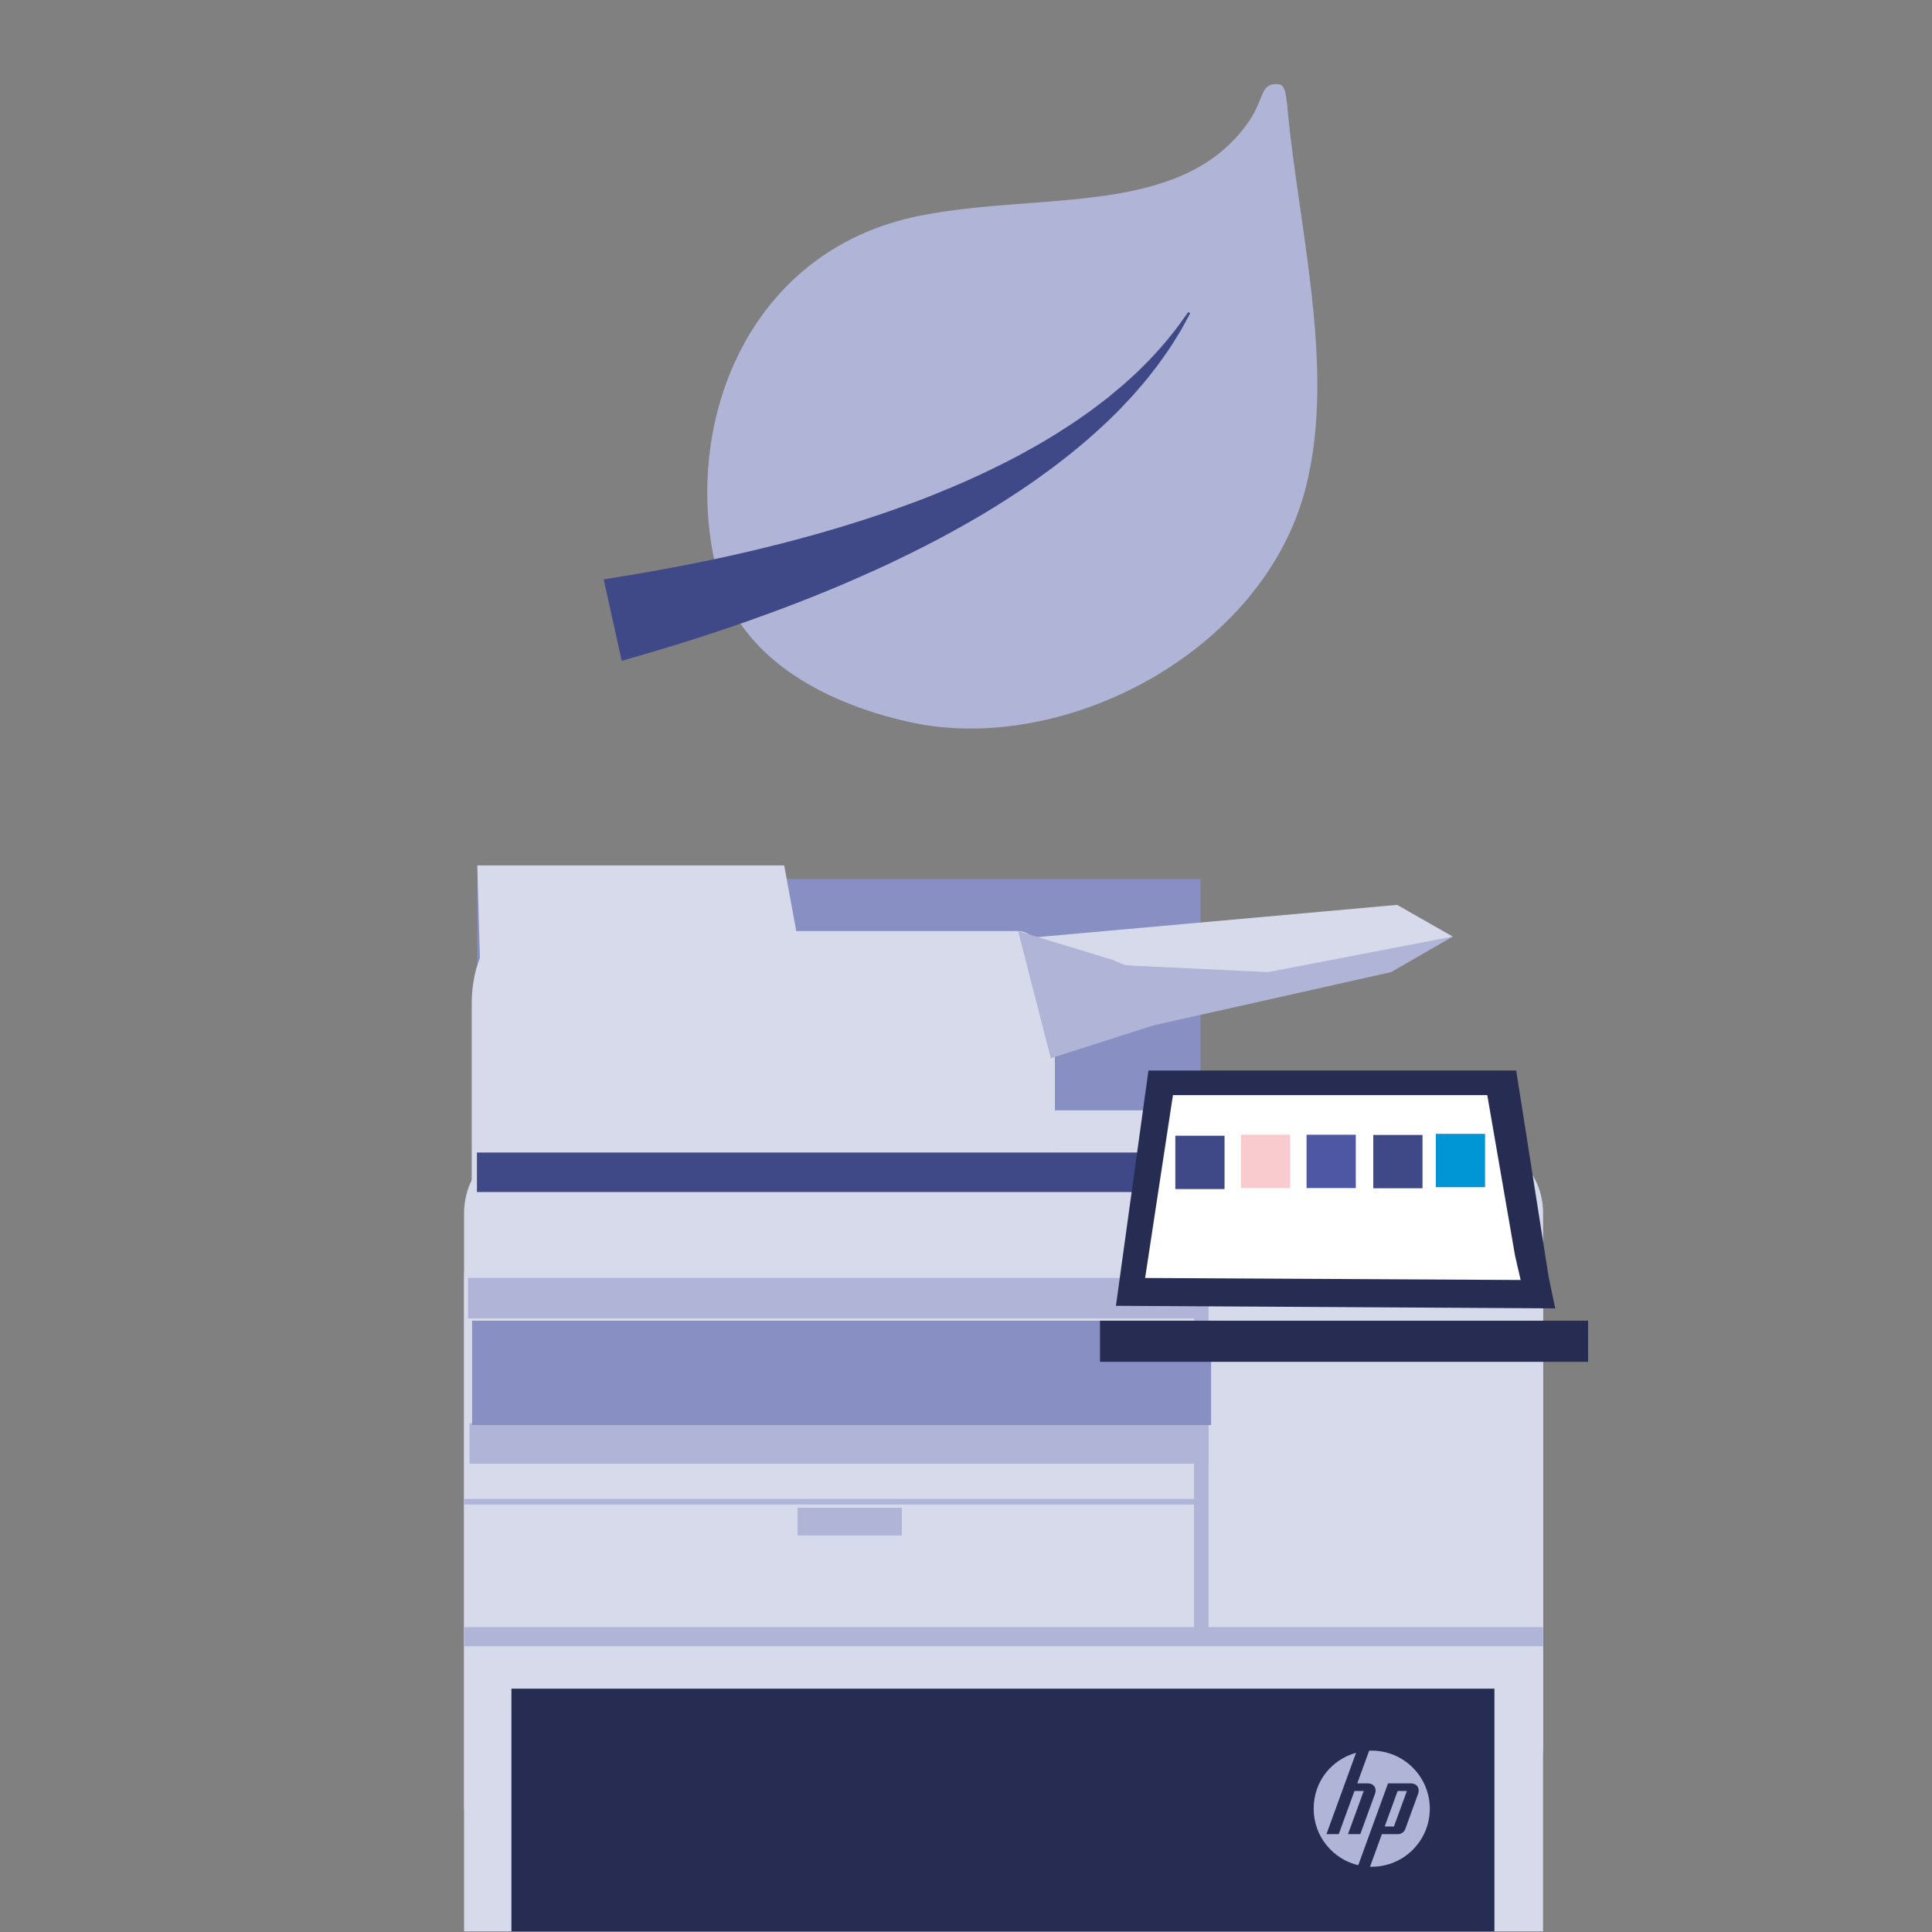 <?xml version="1.0" encoding="UTF-8"?>
<svg xmlns="http://www.w3.org/2000/svg" xmlns:xlink="http://www.w3.org/1999/xlink" id="Layer_1" width="780.35" height="780.35" viewBox="0 0 780.35 780.35">
  <rect x="0" y="0" width="780.35" height="780.35" fill="#808080" stroke="none"/>
  <defs>
    <style>.cls-1{fill:#888fc2;}.cls-2{fill:#d7daeb;}.cls-2,.cls-3,.cls-4,.cls-5,.cls-6{fill-rule:evenodd;}.cls-3{fill:#fff;}.cls-7{fill:#0096d6;}.cls-8,.cls-6{fill:#b0b4d6;}.cls-9{fill:#f9cbcf;}.cls-10,.cls-4{fill:#272c52;}.cls-11{fill:#4d57a3;}.cls-12{fill:#404988;}.cls-13{clip-path:url(#clippath);}.cls-14{fill:none;}.cls-5{fill:#d9dada;}</style>
    <clipPath id="clippath">
      <rect class="cls-14" x="4" y="-27.53" width="774.17" height="807.63"></rect>
    </clipPath>
  </defs>
  <g>
    <path class="cls-8" d="m289.52,230.7c-14.46-58.31,11.61-129.56,82.08-143.58,48.93-9.73,105.78.82,132.71-37.89,6.74-9.68,4.4-15.74,12.01-15.22,3.65.26,3.09,5.91,4.88,20.85,5.7,47.64,17.44,98.24,6.17,142.23-17.01,66.41-97.98,108.52-160.4,94.47-35.41-7.96-68.98-26.7-77.44-60.85Z"></path>
    <path class="cls-12" d="m243.83,234.02s1.04-.16,3.01-.49c1.93-.31,4.76-.78,8.37-1.36,3.55-.59,7.92-1.36,12.89-2.28,4.99-.9,10.6-1.98,16.72-3.26,6.11-1.23,12.7-2.71,19.65-4.34,6.93-1.67,14.25-3.49,21.75-5.58,7.52-2.03,15.22-4.38,23-6.86,7.78-2.52,15.6-5.3,23.37-8.24,7.71-3.04,15.41-6.22,22.81-9.66,7.39-3.47,14.61-7.04,21.35-10.91,3.44-1.84,6.67-3.91,9.89-5.82,1.58-1.01,3.14-2,4.67-3.01,1.55-.99,3.08-1.98,4.52-3.02,1.46-1.03,2.9-2.03,4.33-3.04,1.41-1.01,2.75-2.07,4.1-3.09,1.32-1.03,2.69-1.98,3.91-3.04,1.25-1.03,2.48-2.05,3.68-3.06.59-.5,1.2-.99,1.77-1.49.57-.5,1.13-1.01,1.69-1.51,1.11-1.01,2.19-2,3.25-2.95,1.08-.96,2.01-1.96,2.99-2.92.96-.96,1.88-1.88,2.78-2.8,3.47-3.71,6.46-7.03,8.7-9.95,2.36-2.81,3.98-5.21,5.14-6.83,1.15-1.62,1.76-2.47,1.76-2.47l.81.47s-.5.94-1.46,2.69c-.96,1.74-2.29,4.36-4.33,7.51-1.91,3.19-4.52,6.93-7.61,11.15-.82,1.03-1.63,2.1-2.48,3.18-.87,1.11-1.72,2.26-2.69,3.35-.96,1.11-1.95,2.26-2.95,3.42-.5.59-1.03,1.18-1.53,1.77-.54.59-1.08,1.16-1.63,1.75-1.11,1.18-2.24,2.38-3.4,3.6-1.13,1.25-2.4,2.4-3.63,3.63-1.25,1.2-2.52,2.47-3.84,3.67-1.34,1.22-2.69,2.45-4.08,3.68-1.36,1.25-2.8,2.47-4.26,3.68-1.46,1.22-2.94,2.47-4.45,3.68-3.09,2.38-6.19,4.91-9.49,7.25-6.5,4.86-13.52,9.45-20.73,13.99-7.23,4.5-14.75,8.72-22.38,12.82-7.64,4.03-15.39,7.89-23.11,11.47-7.73,3.54-15.39,6.93-22.9,9.99-7.49,3.09-14.79,5.89-21.75,8.46-6.97,2.57-13.59,4.92-19.72,6.96-6.13,2.07-11.8,3.9-16.82,5.46-5.02,1.56-9.38,2.9-13.07,3.96-3.61,1.04-6.45,1.87-8.37,2.43-1.91.56-2.94.85-2.94.85l-7.3-32.91Z"></path>
  </g>
  <g class="cls-13">
    <g>
      <rect class="cls-1" x="192.77" y="355.04" width="292.12" height="123.42"></rect>
      <path class="cls-2" d="m407.22,379.57l157.1-14.08,22.45,12.8c-10.08,4.06-25.32,9.15-45.53,12.44-16.34,2.66-29.76,3.14-36.01,3.26-21.25.4-38.74-1.91-50.51-4.08-15.83-3.45-31.66-6.9-47.49-10.34Z"></path>
      <path class="cls-2" d="m208.43,492.3h393.85c11.54,0,20.98,10.52,20.98,23.37v587.91c0,12.85-9.44,23.37-20.98,23.37H208.43c-1.41,0-8.82-.19-14.82-6.87-3.8-4.24-6.16-10.08-6.16-16.51v-587.91c0-12.86,9.44-23.37,20.98-23.37Z"></path>
      <path class="cls-2" d="m205.39,376.07h205.83c8.17,0,14.86,13.18,14.86,29.29v188.43c0,16.11-6.69,29.29-14.86,29.29h-205.83c-8.17,0-14.86-13.18-14.86-29.29v-188.43c0-16.11,6.69-29.29,14.86-29.29h0Z"></path>
      <path class="cls-2" d="m187.45,510.37v220.6c.5.04,1.01.06,1.52.06h412.36c7.71,0,14.52-4.81,18.44-12.04,2.21-4.08,3.49-8.93,3.49-14.12v-214.85c0-14.39-9.87-26.16-21.93-26.16H209.38c-12.06,0-21.93,11.77-21.93,26.16v20.34h0Z"></path>
      <path class="cls-5" d="m493.74,691.99h52.76c6.43,0,11.69,5.26,11.69,11.69v.98c0,6.43-5.26,11.69-11.69,11.69h-52.76c-6.43,0-11.69-5.26-11.69-11.69v-.98c0-6.43,5.26-11.69,11.69-11.69h0Z"></path>
      <path class="cls-2" d="m229.72,638.84h57.85c2.88,0,5.24,2.63,5.24,5.84v.49c0,3.21-2.36,5.84-5.24,5.84h-57.85c-2.88,0-5.24-2.63-5.24-5.84v-.49c0-3.21,2.36-5.84,5.24-5.84h0Z"></path>
      <polygon class="cls-6" points="595.75 657.2 240.92 657.2 187.45 657.2 187.45 664.93 623.26 664.93 623.26 657.2 595.75 657.2 595.75 657.2"></polygon>
      <path class="cls-5" d="m582.18,492.53c11.3,1.62,20.06,11.4,20.06,23.14v.57h21.02v-.57c0-12.86-10.52-23.37-23.37-23.37h-17.71v.23h0Z"></path>
      <rect class="cls-10" x="206.57" y="682.07" width="397.04" height="424.91"></rect>
      <path class="cls-8" d="m554.06,754.01c-.23,0-.47,0-.7-.01l4.79-13.17h6.6c1.16,0,2.43-.89,2.82-1.98l5.2-14.28c.85-2.34-.49-4.25-2.98-4.25h-9.15l-7.68,21.1h0l-4.35,11.96c-10.33-2.46-18.01-11.74-18.01-22.82s7.24-19.82,17.12-22.59l-4.49,12.34h0l-7.47,20.51h4.97s6.35-17.43,6.35-17.43h3.74l-6.35,17.43h4.97s5.92-16.26,5.92-16.26c.85-2.34-.49-4.25-2.97-4.25h-4.18l4.8-13.19c.35-.02.7-.02,1.05-.02,12.95,0,23.45,10.5,23.45,23.45s-10.5,23.45-23.45,23.45Zm14.19-30.62h-3.73l-5.23,14.35h3.73l5.23-14.35Z"></path>
      <polygon class="cls-6" points="488.13 655.01 488.13 534.27 488.13 516.08 482.27 516.08 482.27 664.38 488.13 664.38 488.13 655.01 488.13 655.01"></polygon>
      <polygon class="cls-6" points="464.61 605.45 223.75 605.45 187.45 605.45 187.45 607.67 483.29 607.67 483.29 605.45 464.61 605.45 464.61 605.45"></polygon>
      <rect class="cls-8" x="322.16" y="608.99" width="42.11" height="11.18" transform="translate(686.42 1229.16) rotate(180)"></rect>
      <rect class="cls-8" x="189.67" y="574.86" width="298.47" height="16.36" transform="translate(677.8 1166.07) rotate(180)"></rect>
      <rect class="cls-1" x="190.7" y="533.44" width="298.47" height="42.14" transform="translate(679.87 1109.02) rotate(180)"></rect>
      <rect class="cls-8" x="189.04" y="516.15" width="298.47" height="16.36" transform="translate(676.55 1048.66) rotate(180)"></rect>
      <path class="cls-2" d="m191.6,451.15v12.7c.48,0,.96,0,1.44,0h391.61c7.32,0,13.79-.28,17.51-.69,2.1-.23,3.32-.51,3.32-.81v-12.36c0-.83-9.37-1.51-20.83-1.51H212.43c-11.45,0-20.83.68-20.83,1.51v1.17h0Z"></path>
      <rect class="cls-12" x="192.64" y="465.52" width="291.42" height="15.96" transform="translate(676.7 947) rotate(180)"></rect>
      <path class="cls-4" d="m450.73,527.43c4.38-31.68,8.76-63.36,13.14-95.04h148.53l13.14,83.55,2.63,12.53"></path>
      <rect class="cls-10" x="444.3" y="533.44" width="197.13" height="16.61" transform="translate(1085.73 1083.49) rotate(180)"></rect>
      <path class="cls-3" d="m462.52,516.19c3.75-24.62,7.49-49.24,11.24-73.86h126.96l11.24,64.93,2.25,9.74"></path>
      <path class="cls-6" d="m411.22,376.07l38.05,11.6c1.81.75,3.63,1.5,5.44,2.25,19.17.91,38.34,1.81,57.51,2.72,24.85-4.78,49.7-9.56,74.55-14.34-8.28,4.78-16.57,9.56-24.85,14.34-32.03,7.18-64.05,14.36-96.08,21.54l-41.41,13.25-13.2-51.35Z"></path>
      <rect class="cls-12" x="474.72" y="458.73" width="19.88" height="21.54"></rect>
      <rect class="cls-9" x="501.23" y="458.31" width="19.88" height="21.54"></rect>
      <rect class="cls-11" x="527.73" y="458.33" width="19.88" height="21.54"></rect>
      <rect class="cls-12" x="554.68" y="458.41" width="19.88" height="21.54"></rect>
      <rect class="cls-7" x="579.95" y="457.97" width="19.88" height="21.54"></rect>
      <polygon class="cls-2" points="325.02 394.6 316.74 349.56 192.77 349.56 194.15 397.6 325.02 394.6"></polygon>
    </g>
  </g>
</svg>
